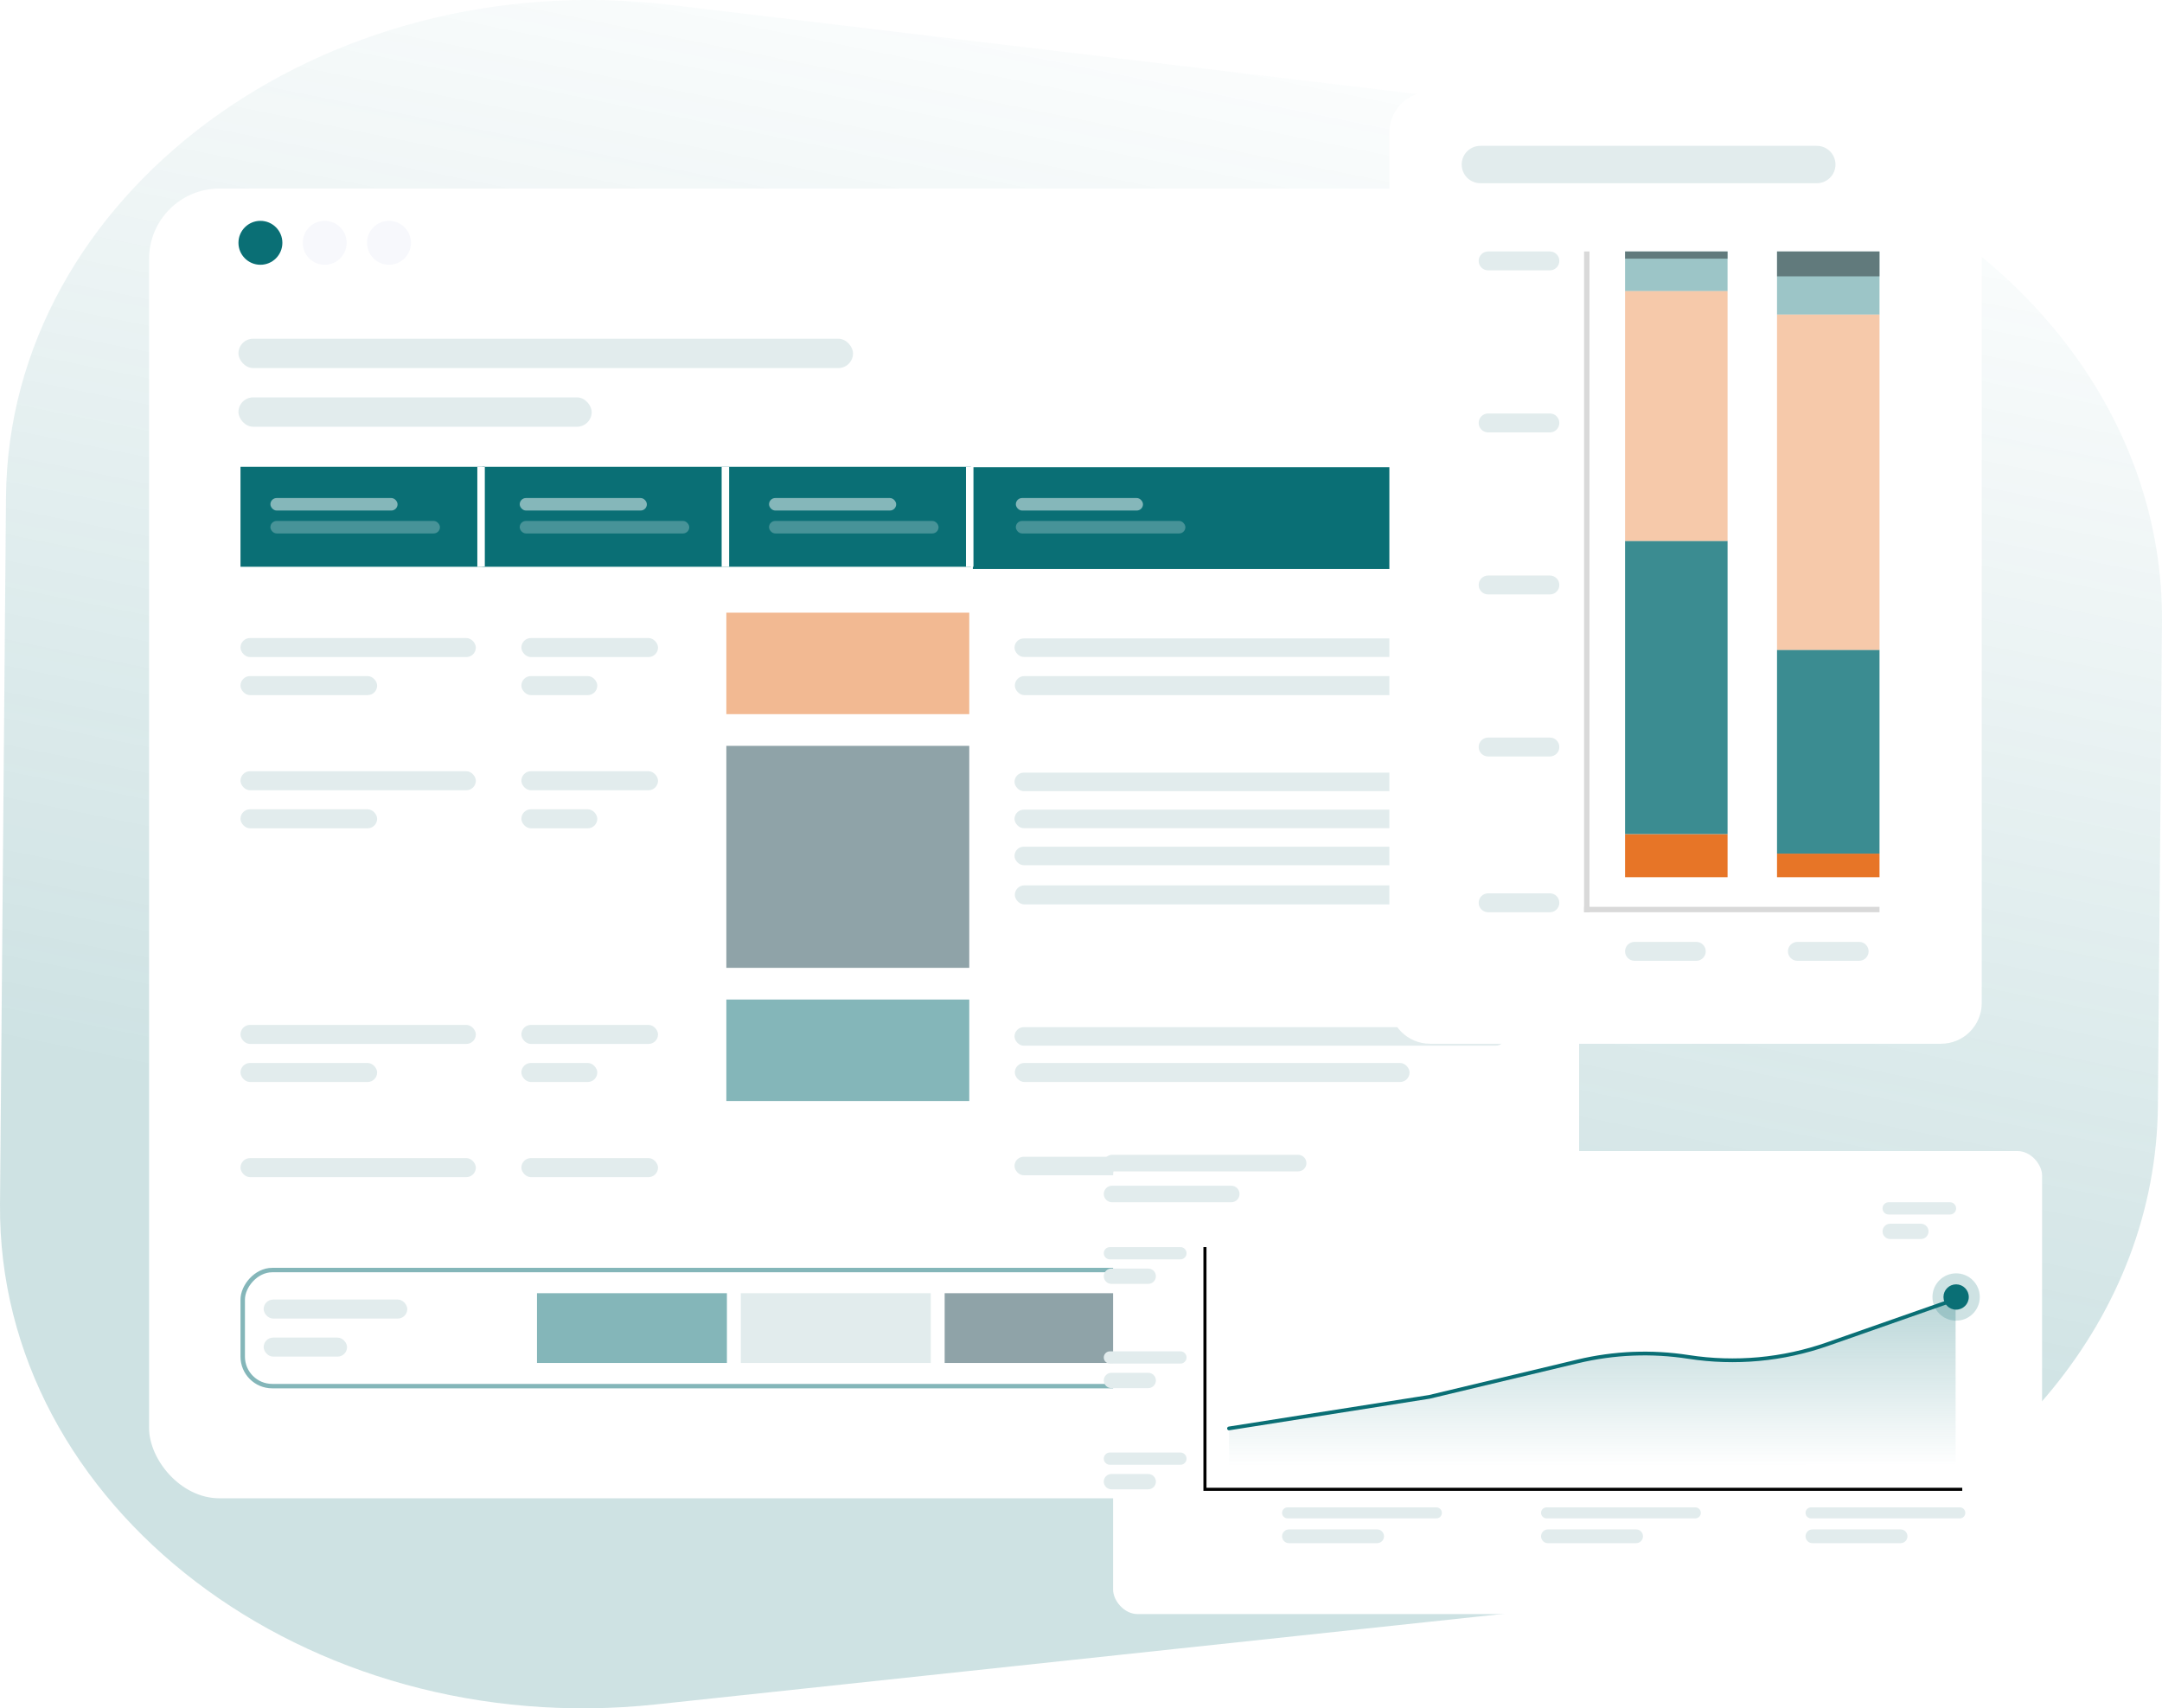 <svg width="548" height="433" viewBox="0 0 548 433" fill="none" xmlns="http://www.w3.org/2000/svg">
<path opacity="0.2" d="M0.004 305.221L1.521 125.947C2.174 49.304 81.361 -9.351 169.922 1.239L317.687 18.884L330.527 20.418L382.586 26.635L387.284 27.196L391.177 27.662L392.504 27.817L398.263 28.505L420.429 31.151L420.445 31.139C432.698 32.603 444.42 35.327 455.456 39.143C457.642 39.9 459.8 40.702 461.929 41.544C513.557 61.918 548.428 106.756 547.996 157.696L546.96 280.241C546.512 333.35 507.815 379.362 452.196 397.706C448.551 398.905 444.839 399.993 441.058 400.95C438.345 401.637 435.595 402.259 432.809 402.815C427.733 403.834 422.55 404.635 417.272 405.196L413.055 405.646L381.83 408.979L374.333 409.781L166.285 432.008C77.55 441.485 -0.641 381.861 0.004 305.221Z" fill="url(#paint0_linear_52_1171)"/>
<g filter="url(#filter0_d_52_1171)">
<rect x="46" y="43.344" width="362.467" height="331.968" rx="17.814" fill="white"/>
</g>
<circle cx="66.006" cy="61.544" r="5.567" fill="#0A6F75"/>
<circle cx="82.301" cy="61.544" r="5.567" fill="#F7F8FC"/>
<circle cx="98.595" cy="61.544" r="5.567" fill="#F7F8FC"/>
<rect x="60.44" y="85.855" width="155.777" height="7.436" rx="3.718" fill="#E2ECED"/>
<rect x="60.44" y="100.725" width="89.534" height="7.436" rx="3.718" fill="#E2ECED"/>
<rect x="60.959" y="118.316" width="61.928" height="25.341" fill="#0A6F75"/>
<rect x="122.254" y="118.316" width="61.928" height="25.341" fill="#0A6F75"/>
<rect x="184.182" y="118.316" width="61.928" height="25.341" fill="#0A6F75"/>
<rect x="60.959" y="161.721" width="59.65" height="4.823" rx="2.411" fill="#E2ECED"/>
<rect x="132.153" y="161.721" width="34.635" height="4.823" rx="2.411" fill="#E2ECED"/>
<rect x="257.146" y="161.82" width="124.341" height="4.692" rx="2.346" fill="#E2ECED"/>
<rect x="60.959" y="171.366" width="34.635" height="4.823" rx="2.411" fill="#E2ECED"/>
<rect x="132.153" y="171.366" width="19.242" height="4.823" rx="2.411" fill="#E2ECED"/>
<rect x="257.226" y="171.366" width="100.058" height="4.823" rx="2.411" fill="#E2ECED"/>
<rect opacity="0.5" width="61.574" height="25.721" transform="matrix(1 0 0 -1 184.106 181.012)" fill="#E77527"/>
<rect x="60.959" y="259.78" width="59.65" height="4.823" rx="2.411" fill="#E2ECED"/>
<rect x="132.153" y="259.78" width="34.635" height="4.823" rx="2.411" fill="#E2ECED"/>
<rect x="257.146" y="260.354" width="124.341" height="4.692" rx="2.346" fill="#E2ECED"/>
<rect x="60.959" y="269.425" width="34.635" height="4.823" rx="2.411" fill="#E2ECED"/>
<rect x="132.153" y="269.425" width="19.242" height="4.823" rx="2.411" fill="#E2ECED"/>
<rect x="257.226" y="269.425" width="100.058" height="4.823" rx="2.411" fill="#E2ECED"/>
<rect opacity="0.5" width="61.574" height="25.721" transform="matrix(1 0 0 -1 184.106 279.071)" fill="#0A6F75"/>
<rect x="60.959" y="195.479" width="59.65" height="4.823" rx="2.411" fill="#E2ECED"/>
<rect x="132.154" y="195.479" width="34.635" height="4.823" rx="2.411" fill="#E2ECED"/>
<rect x="257.146" y="195.838" width="124.341" height="4.692" rx="2.346" fill="#E2ECED"/>
<rect x="257.146" y="214.606" width="124.341" height="4.692" rx="2.346" fill="#E2ECED"/>
<rect x="60.959" y="205.125" width="34.635" height="4.823" rx="2.411" fill="#E2ECED"/>
<rect x="132.154" y="205.125" width="19.242" height="4.823" rx="2.411" fill="#E2ECED"/>
<rect x="257.146" y="205.222" width="124.341" height="4.692" rx="2.346" fill="#E2ECED"/>
<rect x="257.226" y="224.415" width="100.058" height="4.823" rx="2.411" fill="#E2ECED"/>
<rect opacity="0.5" width="61.574" height="56.264" transform="matrix(1 0 0 -1 184.106 245.313)" fill="#204852"/>
<rect x="66.831" y="329.39" width="36.401" height="4.823" rx="2.411" fill="#E2ECED"/>
<rect x="66.831" y="339.035" width="21.136" height="4.823" rx="2.411" fill="#E2ECED"/>
<rect opacity="0.5" width="48.143" height="17.683" transform="matrix(1 0 0 -1 136.109 345.466)" fill="#0A6F75"/>
<rect opacity="0.5" x="0.563" y="-0.563" width="285.385" height="29.418" rx="7.475" transform="matrix(1 0 0 -1 60.959 350.771)" stroke="#0A6F75" stroke-width="1.125"/>
<rect width="48.143" height="17.683" transform="matrix(1 0 0 -1 187.775 345.466)" fill="#E2ECED"/>
<rect opacity="0.5" x="339.249" y="345.466" width="48.143" height="17.683" transform="rotate(180 339.249 345.466)" fill="#E77527"/>
<rect opacity="0.5" x="287.584" y="345.466" width="48.143" height="17.683" transform="rotate(180 287.584 345.466)" fill="#204852"/>
<rect x="60.959" y="293.54" width="59.65" height="4.823" rx="2.411" fill="#E2ECED"/>
<rect x="132.154" y="293.54" width="34.635" height="4.823" rx="2.411" fill="#E2ECED"/>
<rect x="257.146" y="293.199" width="124.341" height="4.692" rx="2.346" fill="#E2ECED"/>
<rect x="246.589" y="118.417" width="143.11" height="25.807" fill="#0A6F75"/>
<rect x="120.99" y="118.316" width="1.896" height="25.341" fill="white"/>
<rect x="182.917" y="118.316" width="1.896" height="25.341" fill="white"/>
<rect x="244.845" y="118.316" width="1.896" height="25.341" fill="white"/>
<rect x="393.218" y="118.316" width="1.896" height="25.341" fill="white"/>
<g opacity="0.5">
<rect x="68.541" y="126.235" width="32.228" height="3.168" rx="1.584" fill="white"/>
<rect opacity="0.5" x="68.541" y="132.042" width="42.97" height="3.168" rx="1.584" fill="white"/>
</g>
<g opacity="0.5">
<rect x="131.732" y="126.235" width="32.228" height="3.168" rx="1.584" fill="white"/>
<rect opacity="0.5" x="131.732" y="132.042" width="42.97" height="3.168" rx="1.584" fill="white"/>
</g>
<g opacity="0.5">
<rect x="194.925" y="126.235" width="32.228" height="3.168" rx="1.584" fill="white"/>
<rect opacity="0.5" x="194.925" y="132.042" width="42.97" height="3.168" rx="1.584" fill="white"/>
</g>
<g opacity="0.5">
<rect x="257.484" y="126.235" width="32.228" height="3.168" rx="1.584" fill="white"/>
<rect opacity="0.5" x="257.484" y="132.042" width="42.97" height="3.168" rx="1.584" fill="white"/>
</g>
<g filter="url(#filter1_dd_52_1171)">
<rect x="272" y="285" width="235.473" height="117.356" rx="6.217" fill="white"/>
</g>
<path d="M305.417 316.094V377.488H497.37" stroke="black" stroke-width="0.777"/>
<path d="M403.976 344.07L362.18 354.062L311.511 362.437V371.647L495.685 371.094V329.275L462.678 340.842C451.66 344.703 439.86 345.787 428.323 343.999L423.644 343.274C417.099 342.26 410.418 342.53 403.976 344.07Z" fill="url(#paint1_linear_52_1171)" fill-opacity="0.28"/>
<circle opacity="0.2" cx="495.816" cy="328.748" r="5.998" fill="#0A6F75"/>
<circle cx="495.817" cy="328.747" r="3.208" fill="#0A6F75"/>
<path d="M311.437 361.591C311.178 361.632 311.001 361.875 311.042 362.134C311.083 362.393 311.326 362.569 311.585 362.529L311.437 361.591ZM362.278 354.062L362.352 354.53L362.371 354.527L362.389 354.523L362.278 354.062ZM399.905 345.067L400.015 345.528L399.905 345.067ZM311.585 362.529L362.352 354.53L362.205 353.593L311.437 361.591L311.585 362.529ZM362.389 354.523L400.015 345.528L399.795 344.605L362.168 353.6L362.389 354.523ZM463.356 341.141L495.939 329.723L495.626 328.828L463.042 340.246L463.356 341.141ZM427.905 344.399C439.81 346.245 451.987 345.125 463.356 341.141L463.042 340.246C451.82 344.178 439.802 345.283 428.051 343.462L427.905 344.399ZM400.015 345.528C409.151 343.344 418.624 342.961 427.905 344.399L428.051 343.462C418.647 342.004 409.05 342.393 399.795 344.605L400.015 345.528Z" fill="#0A6F75"/>
<path d="M364.073 382.066H326.365C325.594 382.066 324.969 382.692 324.969 383.463C324.969 384.234 325.594 384.86 326.365 384.86H364.073C364.845 384.86 365.47 384.234 365.47 383.463C365.47 382.692 364.845 382.066 364.073 382.066Z" fill="#E2ECED"/>
<path d="M494.262 304.731H478.719C477.861 304.731 477.165 305.427 477.165 306.286C477.165 307.144 477.861 307.84 478.719 307.84H494.262C495.121 307.84 495.816 307.144 495.816 306.286C495.816 305.427 495.121 304.731 494.262 304.731Z" fill="#E2ECED"/>
<path d="M299.2 368.163H281.326C280.467 368.163 279.771 368.858 279.771 369.717C279.771 370.575 280.467 371.271 281.326 371.271H299.2C300.058 371.271 300.754 370.575 300.754 369.717C300.754 368.858 300.058 368.163 299.2 368.163Z" fill="#E2ECED"/>
<path d="M299.2 342.517H281.326C280.467 342.517 279.771 343.213 279.771 344.071C279.771 344.93 280.467 345.626 281.326 345.626H299.2C300.058 345.626 300.754 344.93 300.754 344.071C300.754 343.213 300.058 342.517 299.2 342.517Z" fill="#E2ECED"/>
<path d="M299.2 316.094H281.326C280.467 316.094 279.771 316.79 279.771 317.649C279.771 318.507 280.467 319.203 281.326 319.203H299.2C300.058 319.203 300.754 318.507 300.754 317.649C300.754 316.79 300.058 316.094 299.2 316.094Z" fill="#E2ECED"/>
<path d="M329.04 292.709H281.87C280.711 292.709 279.771 293.649 279.771 294.808C279.771 295.966 280.711 296.906 281.87 296.906H329.04C330.199 296.906 331.139 295.966 331.139 294.808C331.139 293.649 330.199 292.709 329.04 292.709Z" fill="#E2ECED"/>
<path d="M312.085 300.535H281.87C280.711 300.535 279.771 301.475 279.771 302.633C279.771 303.792 280.711 304.732 281.87 304.732H312.085C313.244 304.732 314.183 303.792 314.183 302.633C314.183 301.475 313.244 300.535 312.085 300.535Z" fill="#E2ECED"/>
<path d="M349.06 387.653H326.714C325.75 387.653 324.969 388.435 324.969 389.399C324.969 390.363 325.75 391.145 326.714 391.145H349.06C350.024 391.145 350.806 390.363 350.806 389.399C350.806 388.435 350.024 387.653 349.06 387.653Z" fill="#E2ECED"/>
<path d="M486.879 310.171H479.108C478.035 310.171 477.165 311.041 477.165 312.114C477.165 313.187 478.035 314.057 479.108 314.057H486.879C487.952 314.057 488.822 313.187 488.822 312.114C488.822 311.041 487.952 310.171 486.879 310.171Z" fill="#E2ECED"/>
<path d="M291.04 373.603H281.714C280.641 373.603 279.771 374.472 279.771 375.545C279.771 376.618 280.641 377.488 281.714 377.488H291.04C292.113 377.488 292.983 376.618 292.983 375.545C292.983 374.472 292.113 373.603 291.04 373.603Z" fill="#E2ECED"/>
<path d="M291.04 347.957H281.714C280.641 347.957 279.771 348.827 279.771 349.9C279.771 350.973 280.641 351.843 281.714 351.843H291.04C292.113 351.843 292.983 350.973 292.983 349.9C292.983 348.827 292.113 347.957 291.04 347.957Z" fill="#E2ECED"/>
<path d="M291.04 321.534H281.714C280.641 321.534 279.771 322.404 279.771 323.477C279.771 324.55 280.641 325.42 281.714 325.42H291.04C292.113 325.42 292.983 324.55 292.983 323.477C292.983 322.404 292.113 321.534 291.04 321.534Z" fill="#E2ECED"/>
<path d="M429.715 382.066H392.007C391.236 382.066 390.61 382.692 390.61 383.463C390.61 384.234 391.236 384.86 392.007 384.86H429.715C430.486 384.86 431.112 384.234 431.112 383.463C431.112 382.692 430.486 382.066 429.715 382.066Z" fill="#E2ECED"/>
<path d="M414.702 387.653H392.356C391.392 387.653 390.61 388.434 390.61 389.399C390.61 390.363 391.392 391.144 392.356 391.144H414.702C415.666 391.144 416.447 390.363 416.447 389.399C416.447 388.434 415.666 387.653 414.702 387.653Z" fill="#E2ECED"/>
<path d="M496.751 382.066H459.043C458.272 382.066 457.646 382.692 457.646 383.463C457.646 384.234 458.272 384.86 459.043 384.86H496.751C497.523 384.86 498.148 384.234 498.148 383.463C498.148 382.692 497.523 382.066 496.751 382.066Z" fill="#E2ECED"/>
<path d="M481.738 387.653H459.392C458.428 387.653 457.646 388.434 457.646 389.399C457.646 390.363 458.428 391.144 459.392 391.144H481.738C482.702 391.144 483.484 390.363 483.484 389.399C483.484 388.434 482.702 387.653 481.738 387.653Z" fill="#E2ECED"/>
<g filter="url(#filter2_d_52_1171)">
<path d="M507 249.956V29.321C507 23.621 502.379 19 496.679 19L367.175 19C361.474 19 356.854 23.621 356.854 29.321V249.956C356.854 255.656 361.474 260.277 367.174 260.277H496.679C502.379 260.277 507 255.656 507 249.956Z" fill="white"/>
</g>
<path d="M460.5 36.964H375.23C372.614 36.964 370.493 39.085 370.493 41.702C370.493 44.318 372.614 46.439 375.23 46.439H460.5C463.116 46.439 465.237 44.318 465.237 41.702C465.237 39.085 463.116 36.964 460.5 36.964Z" fill="#E2ECED"/>
<rect x="401.52" y="63.734" width="1.367" height="167.489" fill="#D9D9D9"/>
<rect x="476.397" y="229.855" width="1.367" height="74.878" transform="rotate(90 476.397 229.855)" fill="#D9D9D9"/>
<rect x="411.906" y="211.404" width="25.979" height="10.938" fill="#E77527"/>
<rect width="25.979" height="74.291" transform="matrix(1 0 0 -1 411.906 211.404)" fill="#3B8C91"/>
<rect opacity="0.65" x="411.906" y="73.761" width="25.979" height="63.352" fill="#F1AC7D"/>
<rect opacity="0.5" width="25.979" height="10.027" transform="matrix(1 0 0 -1 411.906 73.761)" fill="#3B8C91"/>
<rect opacity="0.5" width="25.979" height="1.826" transform="matrix(1 0 0 -1 411.906 65.561)" fill="#263032"/>
<rect x="450.42" y="216.362" width="25.979" height="5.98" fill="#E77527"/>
<rect width="25.979" height="51.636" transform="matrix(1 0 0 -1 450.42 216.362)" fill="#3B8C91"/>
<rect opacity="0.65" x="450.42" y="79.715" width="25.979" height="85.012" fill="#F1AC7D"/>
<rect opacity="0.5" width="25.979" height="15.981" transform="matrix(1 0 0 -1 450.42 79.715)" fill="#3B8C91"/>
<rect opacity="0.5" width="25.979" height="6.309" transform="matrix(1 0 0 -1 450.42 70.043)" fill="#263032"/>
<path d="M392.846 63.734H377.194C375.87 63.734 374.797 64.807 374.797 66.131C374.797 67.454 375.87 68.528 377.194 68.528H392.846C394.17 68.528 395.243 67.454 395.243 66.131C395.243 64.807 394.17 63.734 392.846 63.734Z" fill="#E2ECED"/>
<path d="M429.956 238.736H414.303C412.979 238.736 411.906 239.809 411.906 241.133C411.906 242.456 412.979 243.529 414.303 243.529H429.956C431.279 243.529 432.352 242.456 432.352 241.133C432.352 239.809 431.279 238.736 429.956 238.736Z" fill="#E2ECED"/>
<path d="M471.236 238.736H455.583C454.26 238.736 453.187 239.809 453.187 241.133C453.187 242.456 454.26 243.529 455.583 243.529H471.236C472.56 243.529 473.633 242.456 473.633 241.133C473.633 239.809 472.56 238.736 471.236 238.736Z" fill="#E2ECED"/>
<path d="M392.846 104.805H377.194C375.87 104.805 374.797 105.878 374.797 107.202C374.797 108.526 375.87 109.599 377.194 109.599H392.846C394.17 109.599 395.243 108.526 395.243 107.202C395.243 105.878 394.17 104.805 392.846 104.805Z" fill="#E2ECED"/>
<path d="M392.846 145.876H377.194C375.87 145.876 374.797 146.949 374.797 148.273C374.797 149.596 375.87 150.67 377.194 150.67H392.846C394.17 150.67 395.243 149.596 395.243 148.273C395.243 146.949 394.17 145.876 392.846 145.876Z" fill="#E2ECED"/>
<path d="M392.846 186.947H377.194C375.87 186.947 374.797 188.02 374.797 189.344C374.797 190.667 375.87 191.74 377.194 191.74H392.846C394.17 191.74 395.243 190.667 395.243 189.344C395.243 188.02 394.17 186.947 392.846 186.947Z" fill="#E2ECED"/>
<path d="M392.846 226.429H377.194C375.87 226.429 374.797 227.502 374.797 228.826C374.797 230.15 375.87 231.223 377.194 231.223H392.846C394.17 231.223 395.243 230.15 395.243 228.826C395.243 227.502 394.17 226.429 392.846 226.429Z" fill="#E2ECED"/>
<defs>
<filter id="filter0_d_52_1171" x="1.307" y="11.316" width="435.429" height="404.931" filterUnits="userSpaceOnUse" color-interpolation-filters="sRGB">
<feFlood flood-opacity="0" result="BackgroundImageFix"/>
<feColorMatrix in="SourceAlpha" type="matrix" values="0 0 0 0 0 0 0 0 0 0 0 0 0 0 0 0 0 0 127 0" result="hardAlpha"/>
<feOffset dx="-8.211" dy="4.453"/>
<feGaussianBlur stdDeviation="18.241"/>
<feComposite in2="hardAlpha" operator="out"/>
<feColorMatrix type="matrix" values="0 0 0 0 0.125 0 0 0 0 0.282 0 0 0 0 0.322 0 0 0 0.13 0"/>
<feBlend mode="normal" in2="BackgroundImageFix" result="effect1_dropShadow_52_1171"/>
<feBlend mode="normal" in="SourceGraphic" in2="effect1_dropShadow_52_1171" result="shape"/>
</filter>
<filter id="filter1_dd_52_1171" x="264.888" y="276.064" width="260.638" height="142.522" filterUnits="userSpaceOnUse" color-interpolation-filters="sRGB">
<feFlood flood-opacity="0" result="BackgroundImageFix"/>
<feColorMatrix in="SourceAlpha" type="matrix" values="0 0 0 0 0 0 0 0 0 0 0 0 0 0 0 0 0 0 127 0" result="hardAlpha"/>
<feOffset dx="4.663" dy="3.109"/>
<feGaussianBlur stdDeviation="5.362"/>
<feComposite in2="hardAlpha" operator="out"/>
<feColorMatrix type="matrix" values="0 0 0 0 0.125 0 0 0 0 0.282 0 0 0 0 0.322 0 0 0 0.13 0"/>
<feBlend mode="normal" in2="BackgroundImageFix" result="effect1_dropShadow_52_1171"/>
<feColorMatrix in="SourceAlpha" type="matrix" values="0 0 0 0 0 0 0 0 0 0 0 0 0 0 0 0 0 0 127 0" result="hardAlpha"/>
<feOffset dx="5.471" dy="3.647"/>
<feGaussianBlur stdDeviation="6.291"/>
<feComposite in2="hardAlpha" operator="out"/>
<feColorMatrix type="matrix" values="0 0 0 0 0.125 0 0 0 0 0.282 0 0 0 0 0.322 0 0 0 0.13 0"/>
<feBlend mode="normal" in2="effect1_dropShadow_52_1171" result="effect2_dropShadow_52_1171"/>
<feBlend mode="normal" in="SourceGraphic" in2="effect2_dropShadow_52_1171" result="shape"/>
</filter>
<filter id="filter2_d_52_1171" x="337.401" y="8.518" width="179.667" height="270.797" filterUnits="userSpaceOnUse" color-interpolation-filters="sRGB">
<feFlood flood-opacity="0" result="BackgroundImageFix"/>
<feColorMatrix in="SourceAlpha" type="matrix" values="0 0 0 0 0 0 0 0 0 0 0 0 0 0 0 0 0 0 127 0" result="hardAlpha"/>
<feOffset dx="-4.692" dy="4.278"/>
<feGaussianBlur stdDeviation="7.38"/>
<feComposite in2="hardAlpha" operator="out"/>
<feColorMatrix type="matrix" values="0 0 0 0 0.125 0 0 0 0 0.282 0 0 0 0 0.322 0 0 0 0.13 0"/>
<feBlend mode="normal" in2="BackgroundImageFix" result="effect1_dropShadow_52_1171"/>
<feBlend mode="normal" in="SourceGraphic" in2="effect1_dropShadow_52_1171" result="shape"/>
</filter>
<linearGradient id="paint0_linear_52_1171" x1="113.239" y1="288.123" x2="179.484" y2="-38.879" gradientUnits="userSpaceOnUse">
<stop stop-color="#0A6F75"/>
<stop offset="1" stop-color="#0A6F75" stop-opacity="0"/>
</linearGradient>
<linearGradient id="paint1_linear_52_1171" x1="403.598" y1="329.275" x2="403.598" y2="371.647" gradientUnits="userSpaceOnUse">
<stop stop-color="#0A6F75"/>
<stop offset="1" stop-color="#0A6F75" stop-opacity="0"/>
</linearGradient>
</defs>
</svg>
